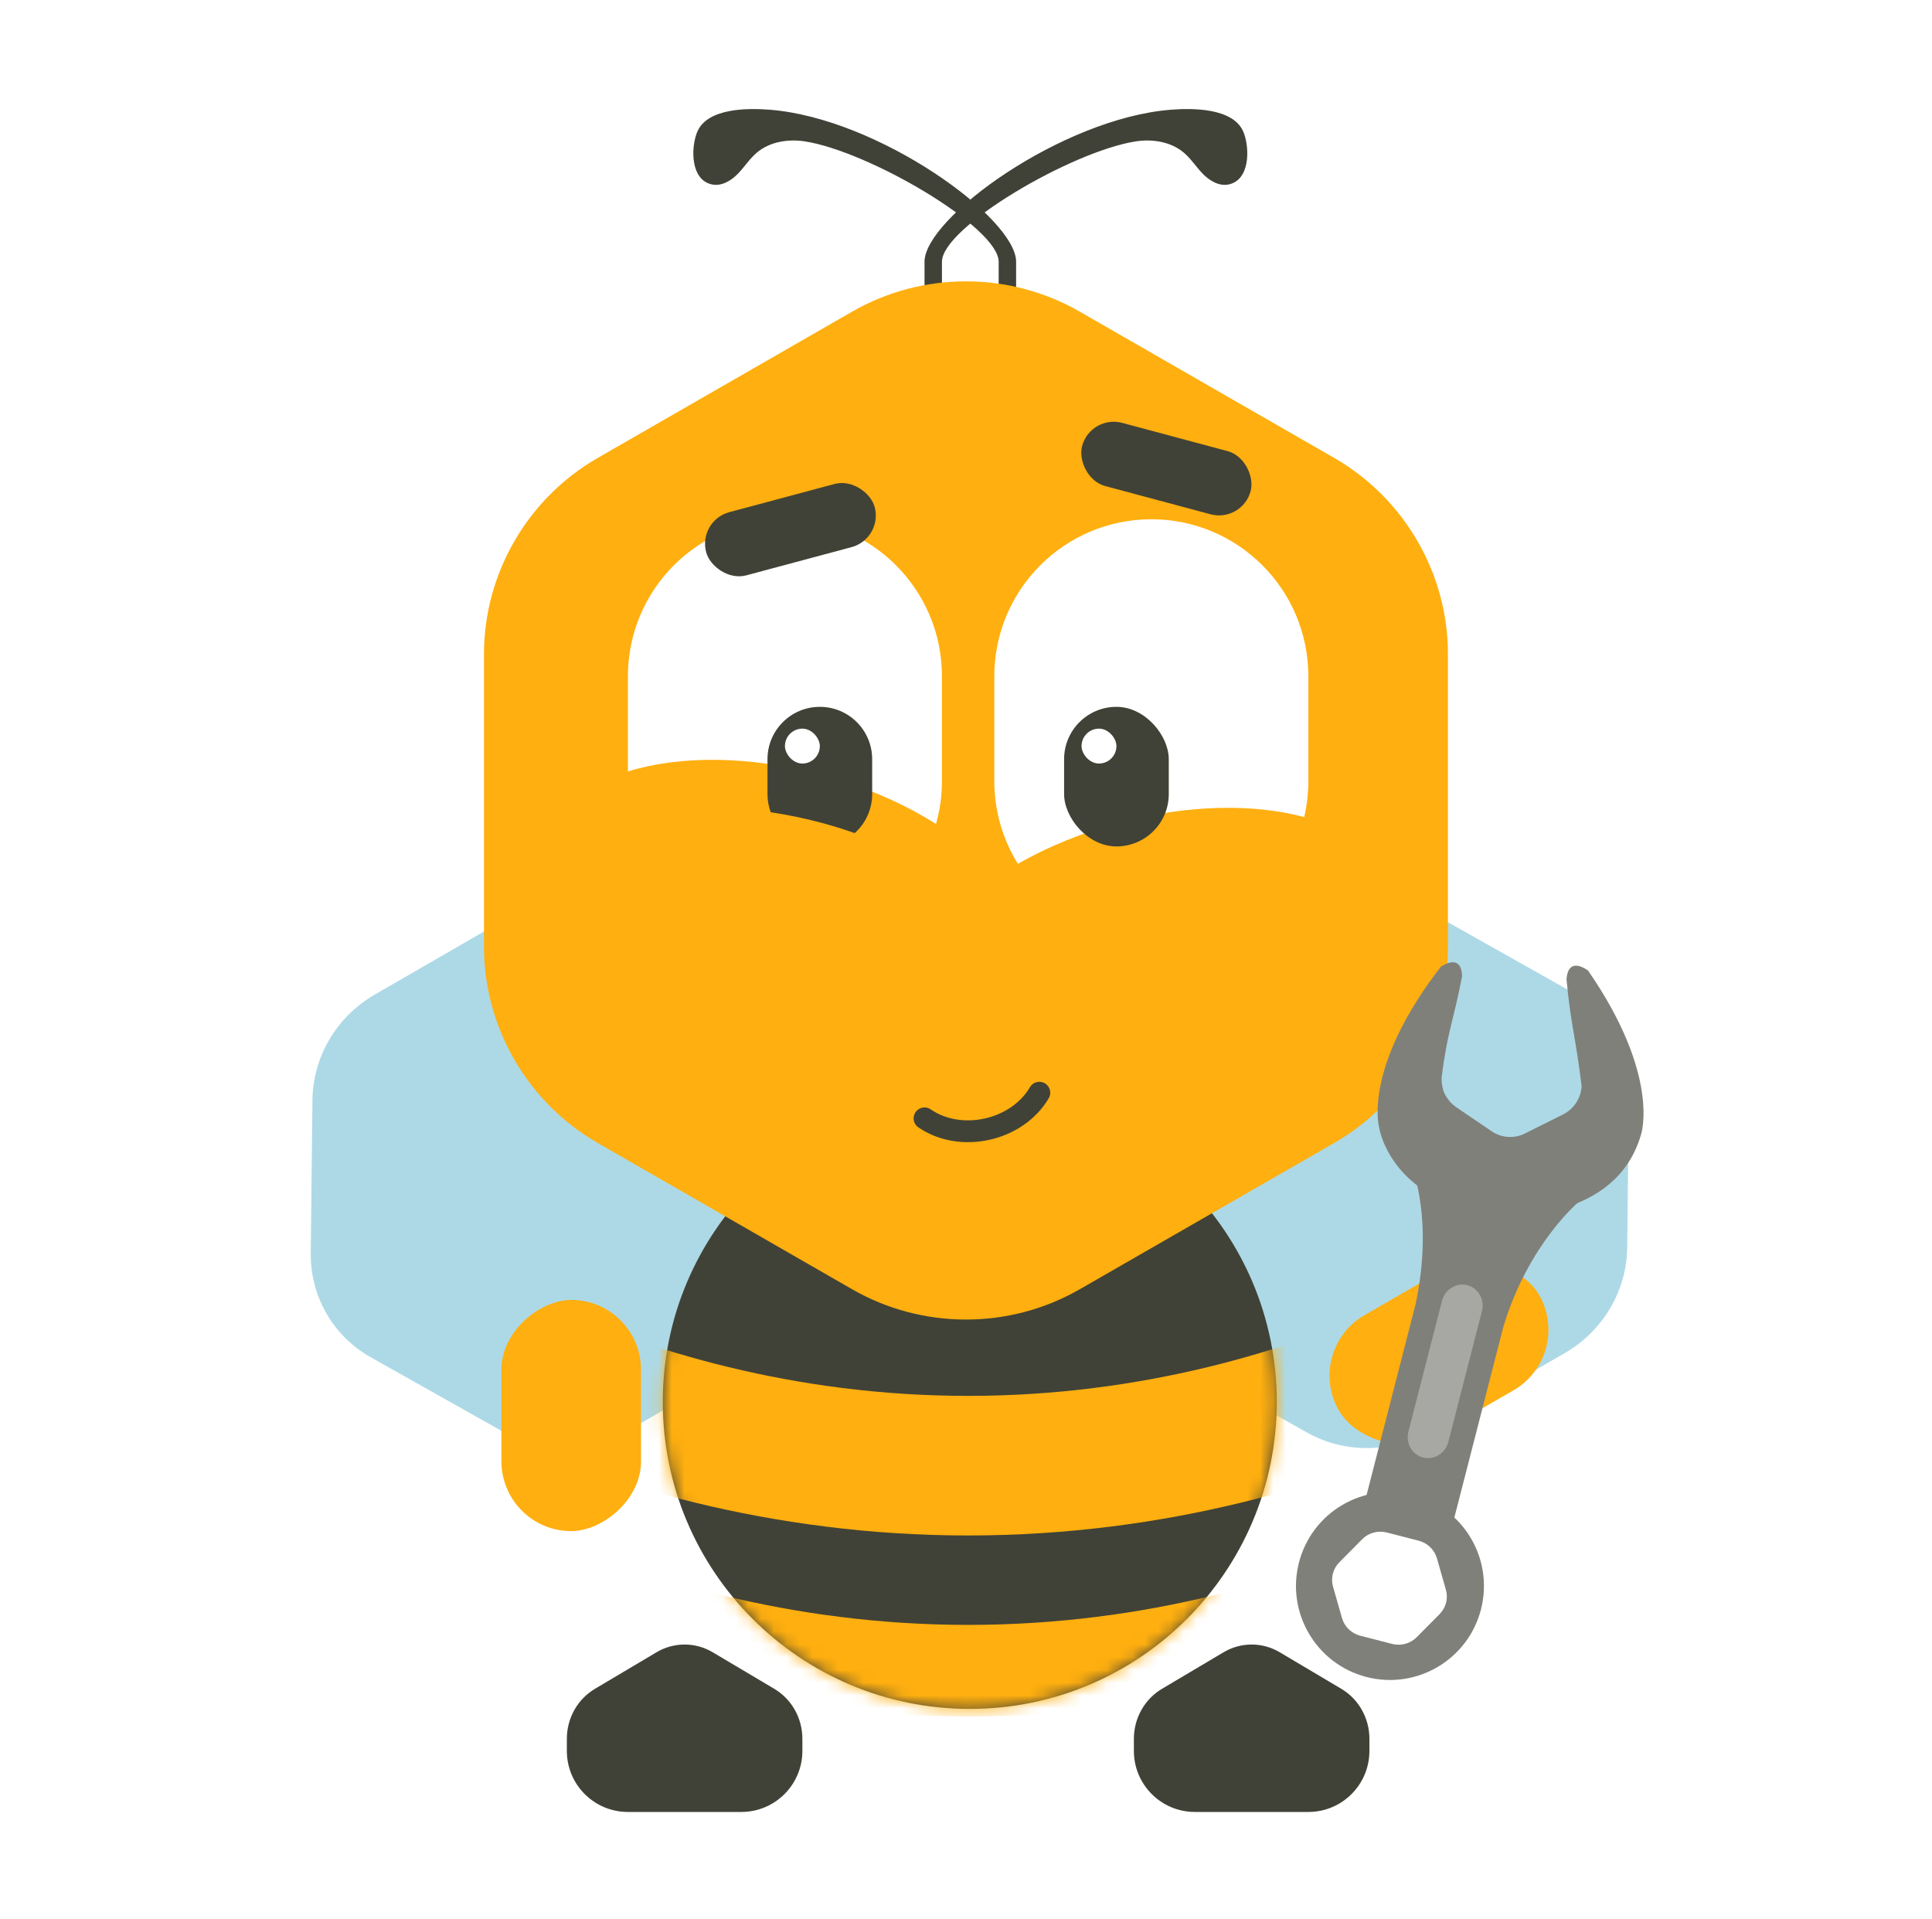 <svg width="151" height="150" viewBox="0 0 151 150" fill="none" xmlns="http://www.w3.org/2000/svg">
<g clip-path="url(#clip0_12268_25510)">
<path d="M122.614 77.391C125.557 79.047 127.348 82.148 127.31 85.526L127.178 97.506C127.141 100.883 125.281 104.024 122.3 105.745L111.727 111.85C108.746 113.571 105.096 113.611 102.152 111.954L91.712 106.079C88.768 104.422 86.977 101.321 87.015 97.944L87.147 85.964C87.184 82.586 89.044 79.445 92.025 77.724L102.598 71.62C105.579 69.899 109.229 69.859 112.173 71.515L122.614 77.391Z" fill="#ADD9E6"/>
<path d="M59.886 77.391C62.83 79.047 64.621 82.148 64.583 85.526L64.451 97.506C64.413 100.883 62.554 104.024 59.573 105.745L49 111.85C46.019 113.571 42.369 113.611 39.425 111.954L28.984 106.079C26.04 104.422 24.25 101.321 24.287 97.944L24.42 85.964C24.457 82.586 26.316 79.445 29.297 77.724L39.871 71.62C42.852 69.899 46.502 69.859 49.445 71.515L59.886 77.391Z" fill="#ADD9E6"/>
<path d="M51.313 129.127C52.671 128.321 54.344 128.321 55.702 129.127L60.518 131.985C61.876 132.791 62.712 134.28 62.712 135.892V136.836C62.712 139.472 60.576 141.608 57.94 141.608C55.109 141.608 51.821 141.608 49.074 141.608C46.438 141.608 44.303 139.472 44.303 136.836V135.892C44.303 134.28 45.14 132.791 46.498 131.985L51.313 129.127Z" fill="#414237"/>
<path d="M95.632 129.127C96.989 128.321 98.662 128.321 100.02 129.127L104.836 131.985C106.194 132.791 107.03 134.28 107.03 135.892V136.836C107.03 139.472 104.894 141.608 102.258 141.608C99.427 141.608 96.139 141.608 93.392 141.608C90.756 141.608 88.621 139.472 88.621 136.836V135.892C88.621 134.28 89.458 132.791 90.816 131.985L95.632 129.127Z" fill="#414237"/>
<path d="M75.796 133.554C89.047 133.554 99.789 122.812 99.789 109.561C99.789 96.31 89.047 85.568 75.796 85.568C62.545 85.568 51.803 96.31 51.803 109.561C51.803 122.812 62.545 133.554 75.796 133.554Z" fill="#414237"/>
<mask id="mask0_12268_25510" style="mask-type:luminance" maskUnits="userSpaceOnUse" x="51" y="85" width="49" height="49">
<path d="M75.796 133.554C89.047 133.554 99.789 122.812 99.789 109.561C99.789 96.31 89.047 85.568 75.796 85.568C62.545 85.568 51.803 96.31 51.803 109.561C51.803 122.812 62.545 133.554 75.796 133.554Z" fill="white"/>
</mask>
<g mask="url(#mask0_12268_25510)">
<path d="M26.917 115.227C26.917 115.227 46.349 130.568 75.667 130.568C104.985 130.568 124.417 115.227 124.417 115.227" stroke="#FFAF0F" stroke-width="7.159"/>
<path d="M26.917 99.205C26.917 99.205 46.349 114.545 75.667 114.545C104.985 114.545 124.417 99.205 124.417 99.205" stroke="#FFAF0F" stroke-width="10.909"/>
</g>
<path d="M79.417 24.887C79.417 23.864 79.417 21.648 79.417 20.455C79.417 17.046 68.678 9.249 60.165 8.575C58.489 8.443 55.369 8.427 54.528 10.23C54.495 10.304 54.464 10.378 54.436 10.455C54.001 11.681 53.995 14.072 55.649 14.416C56.385 14.568 57.122 14.138 57.648 13.603C58.175 13.068 58.579 12.414 59.151 11.93C60.159 11.076 61.588 10.85 62.894 11.048C67.89 11.814 78.053 17.758 78.053 20.455C78.053 21.818 78.053 23.693 78.053 24.887C78.511 24.887 78.965 24.887 79.417 24.887Z" fill="#414237"/>
<path d="M72.258 24.887C72.258 23.864 72.258 21.648 72.258 20.455C72.258 17.046 82.996 9.249 91.509 8.575C93.185 8.443 96.306 8.427 97.146 10.23C97.18 10.304 97.211 10.378 97.238 10.455C97.673 11.681 97.679 14.072 96.025 14.416C95.29 14.568 94.553 14.138 94.027 13.603C93.5 13.068 93.096 12.414 92.524 11.93C91.515 11.076 90.086 10.85 88.78 11.048C83.784 11.814 73.621 17.758 73.621 20.455C73.621 21.818 73.621 23.693 73.621 24.887C73.164 24.887 72.709 24.887 72.258 24.887Z" fill="#414237"/>
<path fill-rule="evenodd" clip-rule="evenodd" d="M37.826 73.992L37.826 51.122C37.826 44.816 41.232 38.941 46.716 35.788L66.606 24.353C72.09 21.201 78.903 21.201 84.386 24.353L104.277 35.788C109.76 38.941 113.167 44.816 113.167 51.122L113.167 73.992C113.167 80.298 109.76 86.173 104.277 89.326L84.386 100.76C78.903 103.913 72.09 103.913 66.606 100.761L46.716 89.326C41.232 86.172 37.826 80.297 37.826 73.992Z" fill="#FFAF0F"/>
<g filter="url(#filter0_i_12268_25510)">
<path fill-rule="evenodd" clip-rule="evenodd" d="M89.985 44.332C83.207 44.332 77.712 49.827 77.712 56.605V64.787C77.712 67.163 78.387 69.381 79.556 71.26C81.848 69.948 84.523 68.839 87.454 68.053C92.832 66.612 98.008 66.546 101.932 67.606C102.145 66.7 102.258 65.757 102.258 64.787V56.605C102.258 49.827 96.763 44.332 89.985 44.332Z" fill="white"/>
</g>
<rect x="83.167" y="55.241" width="8.182" height="10.909" rx="4.091" fill="#414237"/>
<g filter="url(#filter1_i_12268_25510)">
<path fill-rule="evenodd" clip-rule="evenodd" d="M61.349 44.332C54.571 44.332 49.076 49.827 49.076 56.605V64.043C53.069 62.793 58.521 62.782 64.2 64.303C67.594 65.213 70.645 66.557 73.155 68.148C73.459 67.08 73.621 65.952 73.621 64.787V56.605C73.621 49.827 68.127 44.332 61.349 44.332Z" fill="white"/>
</g>
<path fill-rule="evenodd" clip-rule="evenodd" d="M64.076 55.241C61.816 55.241 59.985 57.072 59.985 59.332V62.059C59.985 62.558 60.074 63.037 60.238 63.479C61.535 63.671 62.861 63.945 64.2 64.303C65.093 64.543 65.962 64.812 66.803 65.108C67.64 64.359 68.167 63.27 68.167 62.059V59.332C68.167 57.072 66.335 55.241 64.076 55.241Z" fill="#414237"/>
<rect x="61.349" y="56.945" width="2.727" height="2.727" rx="1.364" fill="white"/>
<rect x="84.53" y="56.945" width="2.727" height="2.727" rx="1.364" fill="white"/>
<rect x="54.53" y="40.688" width="13.636" height="5.114" rx="2.557" transform="rotate(-15 54.53 40.688)" fill="#414237"/>
<rect x="85.236" y="32.386" width="13.636" height="5.114" rx="2.557" transform="rotate(15 85.236 32.386)" fill="#414237"/>
<path d="M72.258 87.402C75.092 89.349 79.492 88.367 81.232 85.398" stroke="#414237" stroke-width="1.705" stroke-miterlimit="10" stroke-linecap="round"/>
<rect x="123.019" y="105.925" width="18.068" height="10.909" rx="5.455" transform="rotate(150 123.019 105.925)" fill="#FFAF0F"/>
<g clip-path="url(#clip1_12268_25510)">
<path d="M106.299 118.815L113.161 120.578L117.5 103.69C119.478 97.136 123.439 93.885 123.439 93.885L110.332 91.177C110.332 91.177 112.065 95.228 110.638 101.927L106.299 118.815Z" fill="#80807B"/>
<path d="M112.758 85.019C112.802 85.251 112.889 85.491 113.044 85.708C113.237 86.033 113.5 86.317 113.82 86.534L116.595 88.416C117.36 88.935 118.349 89 119.176 88.587L122.175 87.088C123.002 86.675 123.554 85.839 123.616 84.907C123.149 80.981 122.771 80.183 122.434 76.53C122.579 74.629 124.126 75.861 124.126 75.861C129.82 84.112 128.258 88.67 128.258 88.67C126.302 95.461 117.843 94.971 117.843 94.971C108.7 94.411 107.787 88.107 107.787 88.107C107.787 88.107 106.476 83.47 112.618 75.545C112.618 75.545 114.23 74.397 114.27 76.305C113.61 79.778 113.116 80.622 112.68 84.181C112.661 84.467 112.688 84.749 112.758 85.019Z" fill="#80807B"/>
<path opacity="0.5" d="M113.2 112.682C112.97 113.579 112.084 114.129 111.221 113.908C110.36 113.686 109.847 112.779 110.078 111.88L112.702 101.667C112.932 100.77 113.818 100.219 114.681 100.441C115.542 100.662 116.055 101.57 115.824 102.469L113.2 112.682Z" fill="#CECECC"/>
<path fill-rule="evenodd" clip-rule="evenodd" d="M101.522 122.12C102.531 118.19 106.535 115.824 110.464 116.833C114.393 117.843 116.76 121.846 115.75 125.776C114.741 129.705 110.737 132.071 106.808 131.062C102.879 130.052 100.512 126.049 101.522 122.12ZM108.386 119.767L110.88 120.408C111.568 120.585 112.115 121.114 112.308 121.789L113.007 124.239C113.2 124.915 113.013 125.644 112.518 126.143L110.724 127.952C110.229 128.451 109.495 128.651 108.808 128.475L106.314 127.834C105.626 127.657 105.079 127.128 104.886 126.452L104.187 124.002C103.994 123.327 104.181 122.598 104.676 122.099L106.47 120.289C106.964 119.791 107.699 119.591 108.386 119.767Z" fill="#80807B"/>
</g>
<rect x="50.099" y="101.591" width="18.068" height="10.909" rx="5.455" transform="rotate(90 50.099 101.591)" fill="#FFAF0F"/>
</g>
<defs>
<filter id="filter0_i_12268_25510" x="77.712" y="40.582" width="24.545" height="30.678" filterUnits="userSpaceOnUse" color-interpolation-filters="sRGB">
<feFlood flood-opacity="0" result="BackgroundImageFix"/>
<feBlend mode="normal" in="SourceGraphic" in2="BackgroundImageFix" result="shape"/>
<feColorMatrix in="SourceAlpha" type="matrix" values="0 0 0 0 0 0 0 0 0 0 0 0 0 0 0 0 0 0 127 0" result="hardAlpha"/>
<feOffset dy="-3.75"/>
<feGaussianBlur stdDeviation="1.875"/>
<feComposite in2="hardAlpha" operator="arithmetic" k2="-1" k3="1"/>
<feColorMatrix type="matrix" values="0 0 0 0 0.918 0 0 0 0 0.918 0 0 0 0 0.918 0 0 0 1 0"/>
<feBlend mode="normal" in2="shape" result="effect1_innerShadow_12268_25510"/>
</filter>
<filter id="filter1_i_12268_25510" x="49.076" y="40.582" width="24.545" height="27.566" filterUnits="userSpaceOnUse" color-interpolation-filters="sRGB">
<feFlood flood-opacity="0" result="BackgroundImageFix"/>
<feBlend mode="normal" in="SourceGraphic" in2="BackgroundImageFix" result="shape"/>
<feColorMatrix in="SourceAlpha" type="matrix" values="0 0 0 0 0 0 0 0 0 0 0 0 0 0 0 0 0 0 127 0" result="hardAlpha"/>
<feOffset dy="-3.75"/>
<feGaussianBlur stdDeviation="1.875"/>
<feComposite in2="hardAlpha" operator="arithmetic" k2="-1" k3="1"/>
<feColorMatrix type="matrix" values="0 0 0 0 0.918 0 0 0 0 0.918 0 0 0 0 0.918 0 0 0 1 0"/>
<feBlend mode="normal" in2="shape" result="effect1_innerShadow_12268_25510"/>
</filter>
<clipPath id="clip0_12268_25510">
<rect width="150" height="150" fill="white" transform="translate(0.667)"/>
</clipPath>
<clipPath id="clip1_12268_25510">
<rect width="21.225" height="58.301" fill="white" transform="translate(110.892 72.006) rotate(14.41)"/>
</clipPath>
</defs>
</svg>
